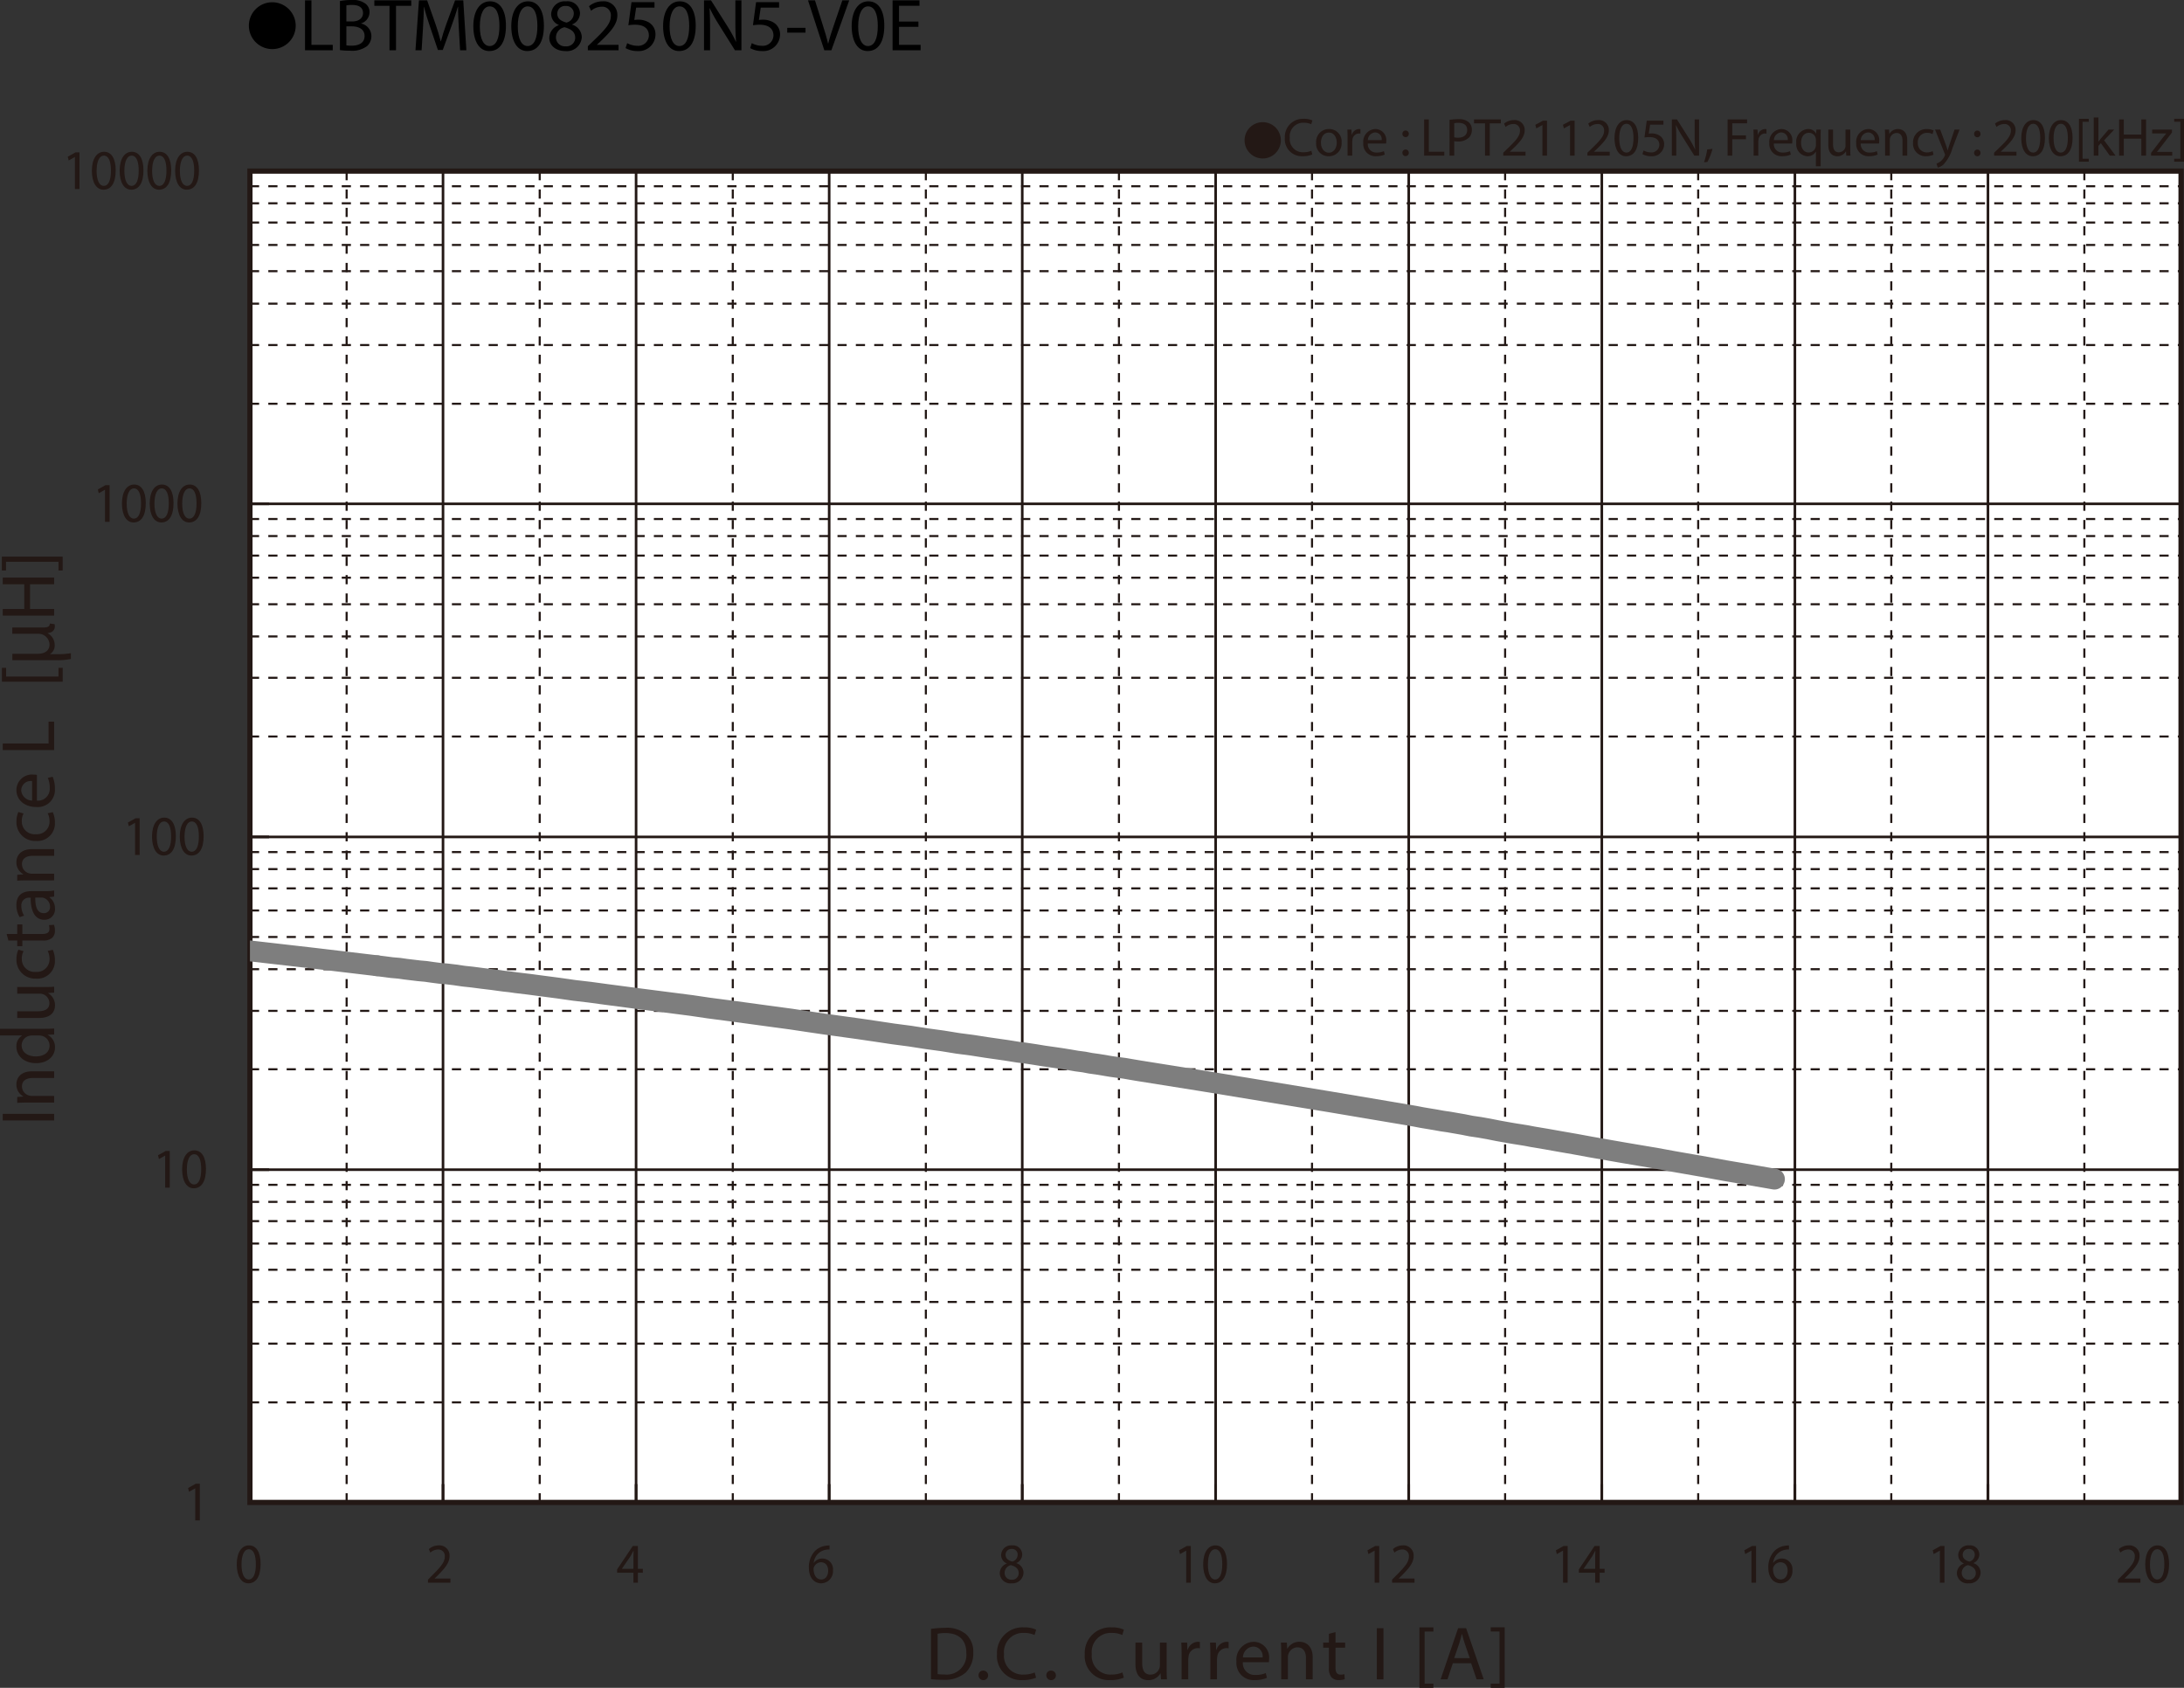 <svg id="レイヤー_1" data-name="レイヤー 1" xmlns="http://www.w3.org/2000/svg" xmlns:xlink="http://www.w3.org/1999/xlink" viewBox="0 0 324.729 250.925">
  <rect x="0" y="0" width="324.729" height="250.925" fill="#333333" stroke="none"/>
  <defs>
    <style>
      .cls-1, .cls-4, .cls-5, .cls-6, .cls-8 {
        fill: none;
      }

      .cls-2 {
        fill: #231815;
      }

      .cls-3 {
        fill: #fff;
      }

      .cls-4, .cls-5, .cls-6 {
        stroke: #231815;
      }

      .cls-4, .cls-5 {
        stroke-miterlimit: 3.864;
      }

      .cls-4 {
        stroke-width: 0.309px;
        stroke-dasharray: 1.365 1.365;
      }

      .cls-5 {
        stroke-width: 0.386px;
      }

      .cls-6 {
        stroke-miterlimit: 10;
        stroke-width: 0.774px;
      }

      .cls-7 {
        clip-path: url(#clip-path);
      }

      .cls-8 {
        stroke: #7e7e7e;
        stroke-linecap: round;
        stroke-linejoin: round;
        stroke-width: 3.095px;
      }
    </style>
    <clipPath id="clip-path" transform="translate(-2.148 -1.737)">
      <rect class="cls-1" x="39.311" y="141.504" width="20.612" height="5.443"/>
    </clipPath>
  </defs>
  <title>TM_DC-Bias3-LBTM008250N5-V0E</title>
  <g>
    <path class="cls-2" d="M189.896,19.901a2.698,2.698,0,1,1-2.699,2.698A2.694,2.694,0,0,1,189.896,19.901Z" transform="translate(-2.148 -1.737)"/>
    <path class="cls-2" d="M197.271,24.702a3.454,3.454,0,0,1-1.424.256,2.518,2.518,0,0,1-2.662-2.727,2.682,2.682,0,0,1,2.814-2.831,2.891,2.891,0,0,1,1.279.24l-.168.568a2.529,2.529,0,0,0-1.087-.224,2.004,2.004,0,0,0-2.103,2.223,1.959,1.959,0,0,0,2.07,2.167,2.782,2.782,0,0,0,1.135-.224Z" transform="translate(-2.148 -1.737)"/>
    <path class="cls-2" d="M201.623,22.911a1.891,1.891,0,0,1-1.927,2.055,1.84,1.84,0,0,1-1.855-1.991,1.89,1.89,0,0,1,1.919-2.055A1.833,1.833,0,0,1,201.623,22.911Zm-3.07.04c0,.847.487,1.487,1.175,1.487.672,0,1.176-.631,1.176-1.503,0-.656-.328-1.487-1.159-1.487C198.912,21.448,198.553,22.215,198.553,22.951Z" transform="translate(-2.148 -1.737)"/>
    <path class="cls-2" d="M202.513,22.215c0-.456-.008-.848-.032-1.208h.616l.023.76h.031a1.163,1.163,0,0,1,1.072-.848.746.746,0,0,1,.199.024v.664a1.042,1.042,0,0,0-.239-.024.986.986,0,0,0-.943.903,1.914,1.914,0,0,0-.032.328v2.063h-.695Z" transform="translate(-2.148 -1.737)"/>
    <path class="cls-2" d="M205.521,23.071a1.239,1.239,0,0,0,1.327,1.343,2.545,2.545,0,0,0,1.071-.2l.12.503a3.128,3.128,0,0,1-1.287.24,1.797,1.797,0,0,1-1.903-1.951,1.879,1.879,0,0,1,1.814-2.087,1.64,1.64,0,0,1,1.6,1.823,2.706,2.706,0,0,1-.023.328Zm2.062-.503a1.002,1.002,0,0,0-.975-1.144,1.166,1.166,0,0,0-1.08,1.144Z" transform="translate(-2.148 -1.737)"/>
    <path class="cls-2" d="M210.664,21.647a.477.477,0,1,1,.952,0,.476.476,0,1,1-.952,0Zm0,2.823a.477.477,0,1,1,.952,0,.476.476,0,1,1-.952,0Z" transform="translate(-2.148 -1.737)"/>
    <path class="cls-2" d="M213.896,19.489h.695v4.806h2.303v.584h-2.998Z" transform="translate(-2.148 -1.737)"/>
    <path class="cls-2" d="M217.672,19.553a8.103,8.103,0,0,1,1.335-.104,2.218,2.218,0,0,1,1.512.448,1.449,1.449,0,0,1,.472,1.127,1.587,1.587,0,0,1-.415,1.151,2.237,2.237,0,0,1-1.648.592,2.387,2.387,0,0,1-.559-.048v2.159h-.696Zm.696,2.599a2.324,2.324,0,0,0,.575.056c.84,0,1.352-.408,1.352-1.151,0-.712-.504-1.056-1.271-1.056a2.893,2.893,0,0,0-.655.056Z" transform="translate(-2.148 -1.737)"/>
    <path class="cls-2" d="M222.951,20.081H221.312v-.592h3.989v.592h-1.646v4.797h-.704Z" transform="translate(-2.148 -1.737)"/>
    <path class="cls-2" d="M225.656,24.878v-.432l.552-.536c1.327-1.264,1.927-1.935,1.935-2.719a.927.927,0,0,0-1.031-1.015,1.772,1.772,0,0,0-1.104.439l-.224-.496a2.279,2.279,0,0,1,1.471-.528,1.463,1.463,0,0,1,1.592,1.511c0,.959-.695,1.735-1.791,2.791l-.416.384v.016h2.335v.584Z" transform="translate(-2.148 -1.737)"/>
    <path class="cls-2" d="M231.487,20.336h-.016l-.904.488-.136-.536,1.136-.608h.6v5.197h-.68Z" transform="translate(-2.148 -1.737)"/>
    <path class="cls-2" d="M235.591,20.336h-.016l-.904.488-.135-.536,1.135-.608h.6v5.197h-.68Z" transform="translate(-2.148 -1.737)"/>
    <path class="cls-2" d="M238.168,24.878v-.432l.552-.536c1.327-1.264,1.927-1.935,1.935-2.719a.927.927,0,0,0-1.031-1.015,1.772,1.772,0,0,0-1.104.439l-.224-.496a2.279,2.279,0,0,1,1.471-.528,1.463,1.463,0,0,1,1.592,1.511c0,.959-.695,1.735-1.791,2.791l-.416.384v.016h2.335v.584Z" transform="translate(-2.148 -1.737)"/>
    <path class="cls-2" d="M245.726,22.224c0,1.767-.656,2.742-1.807,2.742-1.016,0-1.703-.951-1.72-2.67,0-1.743.752-2.703,1.808-2.703C245.103,19.593,245.726,20.568,245.726,22.224Zm-2.822.08c0,1.352.416,2.119,1.055,2.119.721,0,1.064-.84,1.064-2.167,0-1.279-.328-2.119-1.057-2.119C243.351,20.137,242.903,20.888,242.903,22.303Z" transform="translate(-2.148 -1.737)"/>
    <path class="cls-2" d="M249.478,20.272h-1.982l-.2,1.335a2.756,2.756,0,0,1,.424-.032,2.195,2.195,0,0,1,1.119.28,1.481,1.481,0,0,1,.743,1.335,1.802,1.802,0,0,1-1.935,1.775,2.539,2.539,0,0,1-1.295-.32l.176-.536a2.327,2.327,0,0,0,1.111.288,1.147,1.147,0,0,0,1.231-1.127c-.008-.672-.456-1.151-1.495-1.151a5.389,5.389,0,0,0-.72.056l.336-2.495h2.486Z" transform="translate(-2.148 -1.737)"/>
    <path class="cls-2" d="M250.728,24.878V19.489h.76l1.727,2.727a15.178,15.178,0,0,1,.968,1.751l.016-.008c-.063-.72-.08-1.375-.08-2.215V19.489h.655v5.389h-.703l-1.711-2.734a17.152,17.152,0,0,1-1.008-1.799l-.023.008c.04.68.056,1.327.056,2.223v2.303Z" transform="translate(-2.148 -1.737)"/>
    <path class="cls-2" d="M255.511,25.861a11.502,11.502,0,0,0,.48-1.911l.783-.08a9.686,9.686,0,0,1-.76,1.943Z" transform="translate(-2.148 -1.737)"/>
    <path class="cls-2" d="M259.015,19.489H261.917v.584H259.71v1.791H261.749v.576H259.71v2.438h-.695Z" transform="translate(-2.148 -1.737)"/>
    <path class="cls-2" d="M262.887,22.215c0-.456-.008-.848-.032-1.208h.616l.024.76h.031a1.161,1.161,0,0,1,1.072-.848.757.757,0,0,1,.199.024v.664a1.057,1.057,0,0,0-.24-.024.987.987,0,0,0-.943.903,2.023,2.023,0,0,0-.031.328v2.063h-.696Z" transform="translate(-2.148 -1.737)"/>
    <path class="cls-2" d="M265.896,23.071a1.239,1.239,0,0,0,1.326,1.343,2.55,2.55,0,0,0,1.072-.2l.119.503a3.128,3.128,0,0,1-1.287.24,1.797,1.797,0,0,1-1.902-1.951,1.879,1.879,0,0,1,1.814-2.087,1.64,1.64,0,0,1,1.6,1.823,2.48,2.48,0,0,1-.024.328Zm2.062-.503a1.002,1.002,0,0,0-.976-1.144,1.165,1.165,0,0,0-1.079,1.144Z" transform="translate(-2.148 -1.737)"/>
    <path class="cls-2" d="M272.149,24.278h-.016a1.379,1.379,0,0,1-1.264.688,1.765,1.765,0,0,1-1.639-1.959,1.854,1.854,0,0,1,1.75-2.087,1.27,1.27,0,0,1,1.191.672h.017l.024-.584h.663c-.016.328-.024.664-.024,1.063v4.39h-.703Zm0-1.703a1.227,1.227,0,0,0-.031-.296,1.029,1.029,0,0,0-1.008-.799c-.729,0-1.168.616-1.168,1.487,0,.768.368,1.439,1.144,1.439a1.048,1.048,0,0,0,1.008-.768,1.175,1.175,0,0,0,.056-.336Z" transform="translate(-2.148 -1.737)"/>
    <path class="cls-2" d="M277.253,23.822c0,.4.008.752.032,1.056h-.624l-.039-.632h-.017a1.457,1.457,0,0,1-1.279.72c-.608,0-1.335-.336-1.335-1.695V21.008h.703v2.143c0,.736.225,1.231.863,1.231a1.017,1.017,0,0,0,.928-.64,1.028,1.028,0,0,0,.064-.36v-2.375h.703Z" transform="translate(-2.148 -1.737)"/>
    <path class="cls-2" d="M278.814,23.071a1.24,1.24,0,0,0,1.327,1.343,2.545,2.545,0,0,0,1.071-.2l.12.503a3.128,3.128,0,0,1-1.287.24,1.797,1.797,0,0,1-1.903-1.951,1.879,1.879,0,0,1,1.815-2.087,1.639,1.639,0,0,1,1.599,1.823,2.481,2.481,0,0,1-.024.328Zm2.062-.503a1.001,1.001,0,0,0-.976-1.144,1.166,1.166,0,0,0-1.079,1.144Z" transform="translate(-2.148 -1.737)"/>
    <path class="cls-2" d="M282.431,22.056c0-.4-.008-.728-.031-1.048h.623l.04.64h.017a1.421,1.421,0,0,1,1.279-.728c.535,0,1.367.32,1.367,1.647v2.311h-.704V22.647c0-.624-.231-1.143-.895-1.143a1.035,1.035,0,0,0-.992,1.047v2.327h-.703Z" transform="translate(-2.148 -1.737)"/>
    <path class="cls-2" d="M289.63,24.734a2.59,2.59,0,0,1-1.111.224,1.839,1.839,0,0,1-1.928-1.975,1.966,1.966,0,0,1,2.079-2.055,2.362,2.362,0,0,1,.976.2l-.16.544a1.628,1.628,0,0,0-.815-.184,1.339,1.339,0,0,0-1.367,1.463,1.327,1.327,0,0,0,1.343,1.447,1.986,1.986,0,0,0,.863-.192Z" transform="translate(-2.148 -1.737)"/>
    <path class="cls-2" d="M290.63,21.008l.848,2.287c.088.256.185.56.248.792h.017c.071-.232.151-.528.247-.808l.768-2.271h.744l-1.056,2.759a5.877,5.877,0,0,1-1.327,2.423,1.909,1.909,0,0,1-.863.456l-.176-.592a1.858,1.858,0,0,0,.615-.344,2.141,2.141,0,0,0,.592-.784.503.503,0,0,0,.057-.168.613.613,0,0,0-.049-.184l-1.432-3.566Z" transform="translate(-2.148 -1.737)"/>
    <path class="cls-2" d="M295.671,21.647a.476.476,0,1,1,.951,0,.476.476,0,1,1-.951,0Zm0,2.823a.476.476,0,1,1,.951,0,.476.476,0,1,1-.951,0Z" transform="translate(-2.148 -1.737)"/>
    <path class="cls-2" d="M298.646,24.878v-.432l.552-.536c1.327-1.264,1.927-1.935,1.935-2.719a.927.927,0,0,0-1.031-1.015,1.772,1.772,0,0,0-1.104.439l-.224-.496a2.279,2.279,0,0,1,1.471-.528,1.463,1.463,0,0,1,1.592,1.511c0,.959-.695,1.735-1.791,2.791l-.416.384v.016h2.335v.584Z" transform="translate(-2.148 -1.737)"/>
    <path class="cls-2" d="M306.204,22.224c0,1.767-.655,2.742-1.807,2.742-1.016,0-1.703-.951-1.719-2.67,0-1.743.752-2.703,1.807-2.703C305.581,19.593,306.204,20.568,306.204,22.224Zm-2.822.08c0,1.352.416,2.119,1.056,2.119.72,0,1.063-.84,1.063-2.167,0-1.279-.328-2.119-1.056-2.119C303.83,20.137,303.382,20.888,303.382,22.303Z" transform="translate(-2.148 -1.737)"/>
    <path class="cls-2" d="M310.308,22.224c0,1.767-.655,2.742-1.807,2.742-1.016,0-1.703-.951-1.719-2.67,0-1.743.752-2.703,1.807-2.703C309.685,19.593,310.308,20.568,310.308,22.224Zm-2.822.08c0,1.352.416,2.119,1.056,2.119.72,0,1.063-.84,1.063-2.167,0-1.279-.328-2.119-1.056-2.119C307.934,20.137,307.485,20.888,307.485,22.303Z" transform="translate(-2.148 -1.737)"/>
    <path class="cls-2" d="M311.254,25.773V19.401h1.463v.44h-.919V25.334h.919v.44Z" transform="translate(-2.148 -1.737)"/>
    <path class="cls-2" d="M314.149,22.783h.016c.096-.136.232-.304.344-.44l1.136-1.335h.848l-1.495,1.591,1.703,2.279h-.855l-1.336-1.855-.359.4v1.455h-.695V19.201h.695Z" transform="translate(-2.148 -1.737)"/>
    <path class="cls-2" d="M317.925,19.489v2.255h2.607V19.489h.703v5.389h-.703V22.352H317.925v2.526h-.695V19.489Z" transform="translate(-2.148 -1.737)"/>
    <path class="cls-2" d="M321.981,24.47l1.752-2.279c.168-.208.327-.392.503-.6v-.016H322.142v-.568h2.951l-.009.44-1.728,2.247c-.159.216-.319.408-.495.608v.016H325.124v.56h-3.143Z" transform="translate(-2.148 -1.737)"/>
    <path class="cls-2" d="M326.878,19.393v6.38h-1.464V25.334h.919v-5.501h-.919v-.439Z" transform="translate(-2.148 -1.737)"/>
  </g>
  <g>
    <path d="M46.115,5.59a3.482,3.482,0,1,1-3.478-3.518A3.496,3.496,0,0,1,46.115,5.59Z" transform="translate(-2.148 -1.737)"/>
    <path d="M47.5,1.792H48.457V8.404h3.168V9.207h-4.126Z" transform="translate(-2.148 -1.737)"/>
    <path d="M52.691,1.891a9.245,9.245,0,0,1,1.75-.154,3.064,3.064,0,0,1,2.035.539,1.555,1.555,0,0,1,.616,1.31,1.761,1.761,0,0,1-1.254,1.628v.022a1.912,1.912,0,0,1,1.529,1.859,1.999,1.999,0,0,1-.627,1.485,3.724,3.724,0,0,1-2.563.693,11.211,11.211,0,0,1-1.485-.088Zm.958,3.036h.869c1.012,0,1.606-.528,1.606-1.243,0-.869-.66-1.21-1.628-1.21a4.089,4.089,0,0,0-.847.066Zm0,3.554a5.088,5.088,0,0,0,.803.044c.99,0,1.903-.363,1.903-1.441,0-1.012-.869-1.43-1.914-1.43h-.792Z" transform="translate(-2.148 -1.737)"/>
    <path d="M60.062,2.606H57.806V1.792h5.49v.814h-2.267V9.207h-.968Z" transform="translate(-2.148 -1.737)"/>
    <path d="M70.369,5.951C70.314,4.917,70.248,3.673,70.259,2.749h-.033c-.253.869-.561,1.793-.935,2.816L67.982,9.163h-.726L66.057,5.631c-.352-1.045-.649-2.002-.858-2.882h-.022c-.022.924-.077,2.167-.143,3.278L64.835,9.207h-.913l.517-7.415h1.221l1.265,3.586c.308.913.561,1.728.748,2.498h.033c.187-.748.451-1.562.781-2.498L69.808,1.792H71.029l.462,7.415h-.935Z" transform="translate(-2.148 -1.737)"/>
    <path d="M77.375,5.555c0,2.431-.902,3.773-2.486,3.773-1.397,0-2.343-1.309-2.365-3.675,0-2.398,1.034-3.718,2.486-3.718C76.518,1.935,77.375,3.277,77.375,5.555Zm-3.883.11c0,1.859.572,2.916,1.452,2.916.99,0,1.463-1.155,1.463-2.981,0-1.76-.451-2.916-1.452-2.916C74.108,2.683,73.492,3.717,73.492,5.665Z" transform="translate(-2.148 -1.737)"/>
    <path d="M83.019,5.555c0,2.431-.902,3.773-2.486,3.773-1.397,0-2.343-1.309-2.365-3.675,0-2.398,1.034-3.718,2.486-3.718C82.161,1.935,83.019,3.277,83.019,5.555Zm-3.883.11c0,1.859.572,2.916,1.452,2.916.99,0,1.463-1.155,1.463-2.981,0-1.76-.451-2.916-1.452-2.916C79.751,2.683,79.135,3.717,79.135,5.665Z" transform="translate(-2.148 -1.737)"/>
    <path d="M83.821,7.392a2.043,2.043,0,0,1,1.419-1.914l-.011-.033a1.771,1.771,0,0,1-1.133-1.606,2.003,2.003,0,0,1,2.211-1.903,1.846,1.846,0,0,1,2.079,1.76,1.817,1.817,0,0,1-1.177,1.672v.033a1.982,1.982,0,0,1,1.441,1.848,2.203,2.203,0,0,1-2.432,2.08C84.723,9.328,83.821,8.437,83.821,7.392Zm3.851-.044c0-.869-.605-1.287-1.573-1.562A1.553,1.553,0,0,0,84.811,7.26,1.323,1.323,0,0,0,86.242,8.624,1.294,1.294,0,0,0,87.672,7.348Zm-2.663-3.575c0,.715.539,1.1,1.364,1.32a1.409,1.409,0,0,0,1.089-1.298,1.112,1.112,0,0,0-1.21-1.167A1.138,1.138,0,0,0,85.009,3.772Z" transform="translate(-2.148 -1.737)"/>
    <path d="M89.552,9.207V8.613l.759-.737c1.826-1.738,2.651-2.663,2.662-3.741a1.276,1.276,0,0,0-1.419-1.397,2.436,2.436,0,0,0-1.519.605l-.308-.682a3.139,3.139,0,0,1,2.024-.726,2.012,2.012,0,0,1,2.189,2.079c0,1.32-.957,2.388-2.464,3.84l-.572.528v.022h3.212V9.207Z" transform="translate(-2.148 -1.737)"/>
    <path d="M99.464,2.87H96.735l-.275,1.837a3.826,3.826,0,0,1,.583-.044,3.023,3.023,0,0,1,1.541.385,2.039,2.039,0,0,1,1.023,1.837,2.481,2.481,0,0,1-2.663,2.442,3.505,3.505,0,0,1-1.782-.44l.242-.737a3.198,3.198,0,0,0,1.529.396,1.578,1.578,0,0,0,1.694-1.551c-.011-.924-.627-1.584-2.058-1.584a7.463,7.463,0,0,0-.99.077l.462-3.432h3.421Z" transform="translate(-2.148 -1.737)"/>
    <path d="M105.591,5.555c0,2.431-.902,3.773-2.486,3.773-1.397,0-2.343-1.309-2.365-3.675,0-2.398,1.034-3.718,2.486-3.718C104.733,1.935,105.591,3.277,105.591,5.555Zm-3.883.11c0,1.859.572,2.916,1.452,2.916.99,0,1.463-1.155,1.463-2.981,0-1.76-.451-2.916-1.452-2.916C102.324,2.683,101.708,3.717,101.708,5.665Z" transform="translate(-2.148 -1.737)"/>
    <path d="M106.822,9.207V1.792h1.045l2.376,3.751a21.057,21.057,0,0,1,1.331,2.409l.022-.011c-.088-.99-.11-1.892-.11-3.047V1.792h.902V9.207h-.968l-2.354-3.763a23.524,23.524,0,0,1-1.386-2.475l-.033.011c.055.935.077,1.827.077,3.059V9.207Z" transform="translate(-2.148 -1.737)"/>
    <path d="M117.988,2.87h-2.729l-.275,1.837a3.826,3.826,0,0,1,.583-.044,3.023,3.023,0,0,1,1.541.385,2.039,2.039,0,0,1,1.023,1.837,2.481,2.481,0,0,1-2.663,2.442,3.505,3.505,0,0,1-1.782-.44l.242-.737a3.2,3.2,0,0,0,1.529.396,1.578,1.578,0,0,0,1.694-1.551c-.011-.924-.627-1.584-2.058-1.584a7.448,7.448,0,0,0-.99.077l.462-3.432h3.421Z" transform="translate(-2.148 -1.737)"/>
    <path d="M121.915,5.874v.715h-2.717V5.874Z" transform="translate(-2.148 -1.737)"/>
    <path d="M124.709,9.207l-2.42-7.415h1.034l1.155,3.652c.319,1.001.594,1.903.792,2.772h.022c.209-.858.517-1.793.847-2.761l1.254-3.664h1.023l-2.651,7.415Z" transform="translate(-2.148 -1.737)"/>
    <path d="M133.63,5.555c0,2.431-.902,3.773-2.486,3.773-1.397,0-2.343-1.309-2.365-3.675,0-2.398,1.034-3.718,2.486-3.718C132.772,1.935,133.63,3.277,133.63,5.555Zm-3.883.11c0,1.859.572,2.916,1.452,2.916.99,0,1.463-1.155,1.463-2.981,0-1.76-.451-2.916-1.452-2.916C130.363,2.683,129.747,3.717,129.747,5.665Z" transform="translate(-2.148 -1.737)"/>
    <path d="M138.701,5.73h-2.882V8.404h3.212V9.207h-4.17V1.792h4.005v.803h-3.047V4.938h2.882Z" transform="translate(-2.148 -1.737)"/>
  </g>
  <rect class="cls-3" x="37.163" y="25.429" width="287.132" height="197.93"/>
  <path class="cls-4" d="M39.31,29.425H326.439M39.31,31.96H326.439M39.31,34.822H326.439M39.31,38.155H326.439M39.31,42.051H326.439M39.31,46.883H326.439M39.31,53.034H326.439M39.31,61.763H326.439M39.31,78.898H326.439m-287.129,2.532H326.439M39.31,84.339H326.439M39.31,87.624H326.439M39.31,91.569H326.439M39.31,96.355H326.439M39.31,102.502H326.439M39.31,111.233H326.439M39.31,128.413H326.439M39.31,130.945H326.439M39.31,133.809H326.439M39.31,137.095H326.439M39.31,141.036H326.439M39.31,145.825H326.439M39.31,152.02H326.439M39.31,160.703H326.439M39.31,177.882H326.439m-287.129,2.535H326.439M39.31,183.28H326.439M39.31,186.613H326.439M39.31,190.508H326.439M39.31,195.296H326.439M39.31,201.492H326.439M39.31,210.223H326.439" transform="translate(-2.148 -1.737)"/>
  <path class="cls-5" d="M39.31,27.172H326.439M39.31,76.642H326.439M39.31,126.16H326.439M39.31,175.63H326.439" transform="translate(-2.148 -1.737)"/>
  <path class="cls-4" d="M312.06,27.172V225.1M283.353,27.172V225.1M254.643,27.172V225.1M225.936,27.172V225.1M197.227,27.172V225.1M168.52,27.172V225.1M139.812,27.172V225.1M111.102,27.172V225.1M82.395,27.172V225.1M53.687,27.172V225.1" transform="translate(-2.148 -1.737)"/>
  <path class="cls-5" d="M326.439,27.172V225.1M297.73,27.172V225.1M269.023,27.172V225.1M240.314,27.172V225.1M211.607,27.172V225.1M182.897,27.172V225.1M154.142,27.172V225.1M125.434,27.172V225.1M96.725,27.172V225.1M68.017,27.172V225.1" transform="translate(-2.148 -1.737)"/>
  <rect class="cls-6" x="37.161" y="25.437" width="287.128" height="197.927"/>
  <path class="cls-5" d="M39.31,27.172V225.1m0,0h2.846m-2.846-49.47h2.846m-2.846-49.47h2.846M39.31,76.642h2.846M39.31,27.172h2.846M39.31,225.1H326.439m-287.129,0v-2.722m28.708,2.722v-2.722m28.708,2.722v-2.722m28.708,2.722v-2.722m28.708,2.722v-2.722m28.755,2.722v-2.722m28.71,2.722v-2.722m28.707,2.722v-2.722m28.71,2.722v-2.722m28.707,2.722v-2.722m28.709,2.722v-2.722" transform="translate(-2.148 -1.737)"/>
  <g class="cls-7">
    <polyline class="cls-8" points="37.161 141.368 46.583 142.447 56.054 143.573"/>
  </g>
  <path class="cls-8" d="M58.202,145.31l1.129.141,1.08.141,1.079.093.982.141,1.962.235,1.031.093.983.141,1.08.141,1.077.093,1.179.142,1.277.187L72.385,147l1.423.186,1.57.189,1.718.235m0,0,.885.094.98.139,1.962.235,2.111.28,2.159.282,2.307.33,2.404.282,2.405.328,5.005.658,7.657.984,2.552.377,2.502.328,2.453.328,2.405.329,2.405.327,2.455.33,2.502.375,2.551.376,5.102.705,2.554.375,2.503.376,2.503.328,2.404.376,2.405.329,2.307.373,2.159.282,2.11.33,2.946.421.883.141.883.142.835.096,1.57.234,1.423.234,1.323.187,1.276.186,1.179.191,1.08.186,1.079.141.982.187,1.032.142,1.963.328.983.139,1.077.141,1.08.189,1.129.189m0,0,9.421,1.501,9.423,1.549,9.421,1.548,9.471,1.597m0,0,1.129.187,2.159.373.982.191,1.962.327,1.032.187.983.142,2.159.375,1.179.235,1.276.187,1.324.235,1.423.283,1.57.28.835.142.883.139m0,0,.883.141.982.189,1.964.328,2.11.375,2.159.375,2.305.424,4.811.844,5.006.846,2.552.469,5.104.891,2.551.47,2.502.423,2.453.423,2.405.422" transform="translate(-2.148 -1.737)"/>
  <path class="cls-2" d="M31.178,223.007h-.016l-.909.512-.137-.562,1.143-.638h.603v5.455h-.684Z" transform="translate(-2.148 -1.737)"/>
  <g>
    <path class="cls-2" d="M26.705,173.538h-.016l-.909.512-.137-.562,1.143-.638h.603v5.455h-.684Z" transform="translate(-2.148 -1.737)"/>
    <path class="cls-2" d="M32.771,175.519c0,1.855-.659,2.879-1.817,2.879-1.021,0-1.713-.999-1.73-2.804,0-1.829.756-2.836,1.817-2.836C32.144,172.758,32.771,173.781,32.771,175.519Zm-2.839.084c0,1.418.418,2.224,1.062,2.224.724,0,1.069-.881,1.069-2.274,0-1.343-.329-2.224-1.062-2.224C30.382,173.328,29.932,174.117,29.932,175.603Z" transform="translate(-2.148 -1.737)"/>
  </g>
  <g>
    <path class="cls-2" d="M22.23,124.069h-.016l-.909.512-.137-.562,1.143-.638h.603v5.455h-.684Z" transform="translate(-2.148 -1.737)"/>
    <path class="cls-2" d="M28.296,126.05c0,1.855-.659,2.878-1.817,2.878-1.021,0-1.713-.998-1.73-2.803,0-1.829.756-2.836,1.817-2.836C27.669,123.289,28.296,124.312,28.296,126.05Zm-2.839.084c0,1.418.418,2.224,1.062,2.224.724,0,1.069-.881,1.069-2.274,0-1.343-.329-2.224-1.062-2.224C25.907,123.859,25.457,124.648,25.457,126.134Z" transform="translate(-2.148 -1.737)"/>
    <path class="cls-2" d="M32.424,126.05c0,1.855-.659,2.878-1.817,2.878-1.021,0-1.713-.998-1.73-2.803,0-1.829.756-2.836,1.817-2.836C31.797,123.289,32.424,124.312,32.424,126.05Zm-2.839.084c0,1.418.418,2.224,1.062,2.224.724,0,1.069-.881,1.069-2.274,0-1.343-.329-2.224-1.062-2.224C30.035,123.859,29.585,124.648,29.585,126.134Z" transform="translate(-2.148 -1.737)"/>
  </g>
  <g>
    <path class="cls-2" d="M17.758,74.551h-.016l-.909.512L16.696,74.5l1.143-.638h.603v5.455h-.684Z" transform="translate(-2.148 -1.737)"/>
    <path class="cls-2" d="M23.823,76.531c0,1.854-.659,2.878-1.817,2.878-1.021,0-1.713-.999-1.729-2.803,0-1.829.756-2.836,1.817-2.836C23.196,73.77,23.823,74.794,23.823,76.531Zm-2.839.084c0,1.418.418,2.224,1.062,2.224.724,0,1.069-.881,1.069-2.274,0-1.343-.329-2.224-1.062-2.224C21.435,74.341,20.984,75.129,20.984,76.615Z" transform="translate(-2.148 -1.737)"/>
    <path class="cls-2" d="M27.951,76.531c0,1.854-.659,2.878-1.817,2.878-1.021,0-1.713-.999-1.729-2.803,0-1.829.756-2.836,1.817-2.836C27.324,73.77,27.951,74.794,27.951,76.531Zm-2.839.084c0,1.418.418,2.224,1.062,2.224.724,0,1.069-.881,1.069-2.274,0-1.343-.329-2.224-1.062-2.224C25.562,74.341,25.112,75.129,25.112,76.615Z" transform="translate(-2.148 -1.737)"/>
    <path class="cls-2" d="M32.078,76.531c0,1.854-.659,2.878-1.817,2.878-1.021,0-1.713-.999-1.729-2.803,0-1.829.756-2.836,1.817-2.836C31.451,73.77,32.078,74.794,32.078,76.531Zm-2.839.084c0,1.418.418,2.224,1.062,2.224.724,0,1.069-.881,1.069-2.274,0-1.343-.329-2.224-1.062-2.224C29.689,74.341,29.239,75.129,29.239,76.615Z" transform="translate(-2.148 -1.737)"/>
  </g>
  <g>
    <path class="cls-2" d="M13.285,25.082h-.016l-.909.512-.137-.562,1.143-.638h.603v5.455h-.684Z" transform="translate(-2.148 -1.737)"/>
    <path class="cls-2" d="M19.351,27.062c0,1.854-.659,2.878-1.817,2.878-1.021,0-1.713-.999-1.729-2.803,0-1.829.756-2.836,1.817-2.836C18.724,24.301,19.351,25.325,19.351,27.062Zm-2.839.084c0,1.418.418,2.224,1.062,2.224.724,0,1.069-.881,1.069-2.274,0-1.343-.329-2.224-1.062-2.224C16.962,24.872,16.512,25.661,16.512,27.146Z" transform="translate(-2.148 -1.737)"/>
    <path class="cls-2" d="M23.479,27.062c0,1.854-.659,2.878-1.817,2.878-1.021,0-1.713-.999-1.729-2.803,0-1.829.756-2.836,1.817-2.836C22.852,24.301,23.479,25.325,23.479,27.062Zm-2.839.084c0,1.418.418,2.224,1.062,2.224.724,0,1.069-.881,1.069-2.274,0-1.343-.329-2.224-1.062-2.224C21.09,24.872,20.64,25.661,20.64,27.146Z" transform="translate(-2.148 -1.737)"/>
    <path class="cls-2" d="M27.605,27.062c0,1.854-.659,2.878-1.817,2.878-1.021,0-1.713-.999-1.73-2.803,0-1.829.756-2.836,1.817-2.836C26.979,24.301,27.605,25.325,27.605,27.062Zm-2.839.084c0,1.418.418,2.224,1.062,2.224.724,0,1.069-.881,1.069-2.274,0-1.343-.329-2.224-1.062-2.224C25.217,24.872,24.767,25.661,24.767,27.146Z" transform="translate(-2.148 -1.737)"/>
    <path class="cls-2" d="M31.732,27.062c0,1.854-.659,2.878-1.817,2.878-1.021,0-1.713-.999-1.729-2.803,0-1.829.756-2.836,1.817-2.836C31.105,24.301,31.732,25.325,31.732,27.062Zm-2.839.084c0,1.418.418,2.224,1.062,2.224.724,0,1.069-.881,1.069-2.274,0-1.343-.329-2.224-1.062-2.224C29.344,24.872,28.894,25.661,28.894,27.146Z" transform="translate(-2.148 -1.737)"/>
  </g>
  <g>
    <path class="cls-2" d="M140.572,243.9a14.332,14.332,0,0,1,2.103-.157,4.412,4.412,0,0,1,3.104.947,3.483,3.483,0,0,1,1.08,2.729,4.002,4.002,0,0,1-1.103,2.954,4.743,4.743,0,0,1-3.388,1.094,16.028,16.028,0,0,1-1.796-.09Zm.988,6.721a6.325,6.325,0,0,0,1.001.057,2.934,2.934,0,0,0,3.263-3.225c.011-1.793-1.012-2.933-3.104-2.933a5.723,5.723,0,0,0-1.16.102Z" transform="translate(-2.148 -1.737)"/>
    <path class="cls-2" d="M147.646,250.813a.669.669,0,0,1,.683-.711.711.711,0,1,1-.683.711Z" transform="translate(-2.148 -1.737)"/>
    <path class="cls-2" d="M156.196,251.151a4.938,4.938,0,0,1-2.023.36,3.566,3.566,0,0,1-3.785-3.845,3.798,3.798,0,0,1,4.002-3.992,4.128,4.128,0,0,1,1.818.339l-.238.801a3.629,3.629,0,0,0-1.547-.316,2.837,2.837,0,0,0-2.989,3.135,2.773,2.773,0,0,0,2.944,3.057,3.977,3.977,0,0,0,1.614-.316Z" transform="translate(-2.148 -1.737)"/>
    <path class="cls-2" d="M157.724,250.813a.669.669,0,0,1,.683-.711.711.711,0,1,1-.683.711Z" transform="translate(-2.148 -1.737)"/>
    <path class="cls-2" d="M169.242,251.151a4.938,4.938,0,0,1-2.023.36,3.566,3.566,0,0,1-3.785-3.845,3.798,3.798,0,0,1,4.002-3.992,4.128,4.128,0,0,1,1.818.339l-.238.801a3.629,3.629,0,0,0-1.547-.316,2.837,2.837,0,0,0-2.989,3.135,2.773,2.773,0,0,0,2.944,3.057,3.977,3.977,0,0,0,1.614-.316Z" transform="translate(-2.148 -1.737)"/>
    <path class="cls-2" d="M175.611,249.911c0,.563.012,1.06.046,1.488h-.887l-.057-.891h-.023a2.072,2.072,0,0,1-1.818,1.015c-.864,0-1.898-.474-1.898-2.391v-3.191h1v3.022c0,1.037.318,1.736,1.228,1.736a1.398,1.398,0,0,0,1.41-1.409v-3.35h1Z" transform="translate(-2.148 -1.737)"/>
    <path class="cls-2" d="M177.833,247.645c0-.643-.012-1.195-.046-1.703h.876l.033,1.071h.046a1.649,1.649,0,0,1,1.523-1.195,1.095,1.095,0,0,1,.284.034v.936a1.526,1.526,0,0,0-.341-.033,1.398,1.398,0,0,0-1.342,1.273,2.812,2.812,0,0,0-.046.463v2.909H177.833Z" transform="translate(-2.148 -1.737)"/>
    <path class="cls-2" d="M182.109,247.645c0-.643-.012-1.195-.046-1.703h.876l.033,1.071h.046a1.649,1.649,0,0,1,1.523-1.195,1.095,1.095,0,0,1,.284.034v.936a1.526,1.526,0,0,0-.341-.033,1.398,1.398,0,0,0-1.342,1.273,2.818,2.818,0,0,0-.045.463v2.909h-.989Z" transform="translate(-2.148 -1.737)"/>
    <path class="cls-2" d="M186.942,248.851a1.756,1.756,0,0,0,1.887,1.895,3.653,3.653,0,0,0,1.523-.281l.171.71a4.484,4.484,0,0,1-1.83.338,2.544,2.544,0,0,1-2.706-2.751,2.657,2.657,0,0,1,2.581-2.943,2.318,2.318,0,0,1,2.273,2.571,3.633,3.633,0,0,1-.034.462Zm2.933-.71a1.415,1.415,0,0,0-1.387-1.612,1.649,1.649,0,0,0-1.534,1.612Z" transform="translate(-2.148 -1.737)"/>
    <path class="cls-2" d="M192.642,247.419c0-.563-.012-1.026-.046-1.478h.887l.057.902h.023a2.025,2.025,0,0,1,1.818-1.026c.762,0,1.944.451,1.944,2.323v3.259h-1.001v-3.146c0-.879-.329-1.612-1.272-1.612a1.457,1.457,0,0,0-1.41,1.478v3.281h-1Z" transform="translate(-2.148 -1.737)"/>
    <path class="cls-2" d="M200.716,244.374v1.567h1.432v.756h-1.432v2.943c0,.676.193,1.06.75,1.06a2.274,2.274,0,0,0,.58-.067l.045.744a2.465,2.465,0,0,1-.887.135,1.394,1.394,0,0,1-1.08-.417,2.011,2.011,0,0,1-.386-1.421v-2.977h-.853v-.756h.853v-1.308Z" transform="translate(-2.148 -1.737)"/>
    <path class="cls-2" d="M207.847,243.799v7.601h-.988v-7.601Z" transform="translate(-2.148 -1.737)"/>
    <path class="cls-2" d="M213.194,252.662V243.675h2.08v.62H213.967V252.042h1.308v.62Z" transform="translate(-2.148 -1.737)"/>
    <path class="cls-2" d="M218.164,249.009l-.796,2.391h-1.023l2.604-7.601h1.193l2.614,7.601h-1.057l-.818-2.391Zm2.512-.767-.75-2.188c-.171-.496-.284-.947-.398-1.387h-.022c-.113.45-.238.913-.387,1.375l-.75,2.199Z" transform="translate(-2.148 -1.737)"/>
    <path class="cls-2" d="M225.874,243.664v8.998H223.794V252.042h1.308v-7.758H223.794v-.62Z" transform="translate(-2.148 -1.737)"/>
  </g>
  <g>
    <path class="cls-2" d="M2.557,167.332h7.642v.98H2.557Z" transform="translate(-2.148 -1.737)"/>
    <path class="cls-2" d="M6.196,165.653c-.567,0-1.032.012-1.485.045v-.879l.907-.057v-.022a2.006,2.006,0,0,1-1.032-1.805c0-.755.454-1.928,2.336-1.928h3.276V162H7.035c-.885,0-1.621.327-1.621,1.263a1.412,1.412,0,0,0,1.021,1.331,1.445,1.445,0,0,0,.465.067h3.299v.992Z" transform="translate(-2.148 -1.737)"/>
    <path class="cls-2" d="M2.148,154.685H8.781c.487,0,1.043-.011,1.417-.045v.892l-.952.045v.022a2.017,2.017,0,0,1,1.077,1.86c0,1.319-1.123,2.334-2.789,2.334-1.825.012-2.948-1.116-2.948-2.446a1.823,1.823,0,0,1,.839-1.646v-.022H2.148Zm4.796.993a1.742,1.742,0,0,0-.419.045,1.461,1.461,0,0,0-1.157,1.432c0,1.026.907,1.636,2.12,1.636,1.111,0,2.029-.542,2.029-1.613a1.493,1.493,0,0,0-1.19-1.454,1.721,1.721,0,0,0-.431-.045Z" transform="translate(-2.148 -1.737)"/>
    <path class="cls-2" d="M8.702,148.476c.566,0,1.065-.012,1.496-.046v.88l-.896.057v.022a2.05,2.05,0,0,1,1.021,1.804c0,.857-.477,1.884-2.403,1.884h-3.209V152.084H7.749c1.043,0,1.746-.316,1.746-1.218a1.435,1.435,0,0,0-.907-1.309,1.453,1.453,0,0,0-.51-.09H4.711v-.992Z" transform="translate(-2.148 -1.737)"/>
    <path class="cls-2" d="M9.994,142.942a3.639,3.639,0,0,1,.317,1.567,2.599,2.599,0,0,1-2.8,2.717,2.78,2.78,0,0,1-2.914-2.932,3.305,3.305,0,0,1,.283-1.375l.771.225a2.287,2.287,0,0,0-.261,1.15,1.895,1.895,0,0,0,2.074,1.929,1.877,1.877,0,0,0,2.052-1.895,2.806,2.806,0,0,0-.271-1.218Z" transform="translate(-2.148 -1.737)"/>
    <path class="cls-2" d="M3.135,140.589H4.711V139.168H5.471v1.421h2.959c.681,0,1.065-.191,1.065-.744a2.236,2.236,0,0,0-.067-.575l.748-.045a2.421,2.421,0,0,1,.136.879,1.372,1.372,0,0,1-.419,1.071,2.039,2.039,0,0,1-1.429.384H5.471v.846H4.711v-.846H3.396Z" transform="translate(-2.148 -1.737)"/>
    <path class="cls-2" d="M10.198,135.031l-.691.079v.034a2.028,2.028,0,0,1,.816,1.669,1.559,1.559,0,0,1-1.576,1.669c-1.326,0-2.052-1.173-2.041-3.282H6.593a1.129,1.129,0,0,0-1.27,1.241,2.706,2.706,0,0,0,.408,1.421l-.657.225a3.368,3.368,0,0,1-.488-1.792c0-1.669,1.146-2.075,2.245-2.075H8.883a7.797,7.797,0,0,0,1.315-.09Zm-2.801.146c-.022,1.083.171,2.312,1.236,2.312a.88.88,0,0,0,.952-.936,1.359,1.359,0,0,0-.918-1.319,1.041,1.041,0,0,0-.317-.057Z" transform="translate(-2.148 -1.737)"/>
    <path class="cls-2" d="M6.196,132.621c-.567,0-1.032.012-1.485.046v-.88l.907-.057V131.708a2.006,2.006,0,0,1-1.032-1.804c0-.756.454-1.929,2.336-1.929h3.276v.992H7.035c-.885,0-1.621.327-1.621,1.263a1.411,1.411,0,0,0,1.021,1.331,1.445,1.445,0,0,0,.465.067h3.299v.992Z" transform="translate(-2.148 -1.737)"/>
    <path class="cls-2" d="M9.994,122.477a3.643,3.643,0,0,1,.317,1.567,2.6,2.6,0,0,1-2.8,2.717,2.78,2.78,0,0,1-2.914-2.932,3.305,3.305,0,0,1,.283-1.375l.771.225a2.286,2.286,0,0,0-.261,1.15,1.894,1.894,0,0,0,2.074,1.928,1.877,1.877,0,0,0,2.052-1.895,2.806,2.806,0,0,0-.271-1.218Z" transform="translate(-2.148 -1.737)"/>
    <path class="cls-2" d="M7.636,120.766A1.754,1.754,0,0,0,9.541,118.894a3.565,3.565,0,0,0-.284-1.511l.715-.169a4.41,4.41,0,0,1,.34,1.815,2.542,2.542,0,0,1-2.767,2.684c-1.655,0-2.959-.97-2.959-2.56a2.321,2.321,0,0,1,2.585-2.255,3.769,3.769,0,0,1,.465.034ZM6.922,117.856a1.419,1.419,0,0,0-1.621,1.376,1.649,1.649,0,0,0,1.621,1.522Z" transform="translate(-2.148 -1.737)"/>
    <path class="cls-2" d="M2.557,113.249v-.981H9.371v-3.248h.827V113.249Z" transform="translate(-2.148 -1.737)"/>
    <path class="cls-2" d="M11.468,103.084H2.433V101.02h.623v1.297h7.789V101.02h.623Z" transform="translate(-2.148 -1.737)"/>
    <path class="cls-2" d="M3.985,99.883v-.947H7.74c.947,0,1.771-.383,1.771-1.398A1.647,1.647,0,0,0,7.819,95.959H3.975v-.936H8.575c.677,0,.958-.135.98-.586l.699.09a.987.987,0,0,1,.046.327c0,.485-.271.913-1.061,1.003v.034A1.944,1.944,0,0,1,10.277,97.605a1.48,1.48,0,0,1-.71,1.387h.834a12.868,12.868,0,0,0,2.289-.146v.857a9.305,9.305,0,0,1-2.21.18Z" transform="translate(-2.148 -1.737)"/>
    <path class="cls-2" d="M2.557,92.275H5.754V88.599H2.557v-.992h7.642v.992h-3.583v3.676h3.583v.981H2.557Z" transform="translate(-2.148 -1.737)"/>
    <path class="cls-2" d="M2.421,84.487h9.047v2.063h-.623V85.254H3.044v1.297H2.421Z" transform="translate(-2.148 -1.737)"/>
  </g>
  <g>
    <path class="cls-2" d="M40.896,234.246c0,1.855-.659,2.879-1.817,2.879-1.021,0-1.713-.999-1.73-2.804,0-1.829.756-2.836,1.817-2.836C40.269,231.485,40.896,232.509,40.896,234.246Zm-2.839.084c0,1.418.418,2.224,1.062,2.224.724,0,1.069-.881,1.069-2.274,0-1.343-.329-2.224-1.062-2.224C38.507,232.056,38.057,232.845,38.057,234.33Z" transform="translate(-2.148 -1.737)"/>
    <path class="cls-2" d="M65.782,237.032v-.453l.555-.562c1.335-1.326,1.938-2.031,1.945-2.854a.954.954,0,0,0-1.037-1.065,1.74,1.74,0,0,0-1.109.462l-.226-.521a2.236,2.236,0,0,1,1.479-.554,1.503,1.503,0,0,1,1.601,1.586c0,1.007-.699,1.821-1.801,2.929l-.419.402v.018h2.349v.612Z" transform="translate(-2.148 -1.737)"/>
    <path class="cls-2" d="M96.329,237.032v-1.485H93.901v-.487l2.331-3.482h.765v3.391h.731v.579h-.731v1.485Zm0-2.064v-1.821c0-.285.009-.57.024-.855H96.329c-.16.318-.289.554-.434.806l-1.279,1.854v.017Z" transform="translate(-2.148 -1.737)"/>
    <path class="cls-2" d="M125.485,232.098a2.443,2.443,0,0,0-.53.033,2.179,2.179,0,0,0-1.817,1.938h.024a1.536,1.536,0,0,1,1.263-.629,1.591,1.591,0,0,1,1.576,1.763,1.793,1.793,0,0,1-1.737,1.922c-1.118,0-1.85-.907-1.85-2.325a3.514,3.514,0,0,1,.885-2.459,2.795,2.795,0,0,1,1.673-.806,3.298,3.298,0,0,1,.514-.042Zm-.2,3.147c0-.781-.427-1.251-1.078-1.251a1.161,1.161,0,0,0-1.013.672.642.642,0,0,0-.081.327c.017.897.41,1.561,1.15,1.561C124.875,236.554,125.285,236.025,125.285,235.245Z" transform="translate(-2.148 -1.737)"/>
    <path class="cls-2" d="M150.799,235.647a1.552,1.552,0,0,1,1.037-1.46l-.008-.025A1.352,1.352,0,0,1,151,232.937a1.487,1.487,0,0,1,1.616-1.451,1.372,1.372,0,0,1,1.52,1.343,1.388,1.388,0,0,1-.86,1.275v.025a1.503,1.503,0,0,1,1.054,1.409,1.636,1.636,0,0,1-1.777,1.587A1.569,1.569,0,0,1,150.799,235.647Zm2.814-.033c0-.663-.442-.982-1.15-1.192a1.171,1.171,0,0,0-.94,1.125.988.988,0,0,0,1.045,1.041A.964.964,0,0,0,153.613,235.614Zm-1.946-2.728c0,.545.394.839.997,1.007a1.064,1.064,0,0,0,.796-.99.831.831,0,0,0-.885-.89A.847.847,0,0,0,151.667,232.887Z" transform="translate(-2.148 -1.737)"/>
    <path class="cls-2" d="M178.522,232.266h-.016l-.909.512-.137-.562,1.143-.638h.603v5.455h-.684Z" transform="translate(-2.148 -1.737)"/>
    <path class="cls-2" d="M184.588,234.246c0,1.855-.659,2.879-1.817,2.879-1.021,0-1.713-.999-1.729-2.804,0-1.829.756-2.836,1.817-2.836C183.961,231.485,184.588,232.509,184.588,234.246Zm-2.839.084c0,1.418.418,2.224,1.062,2.224.724,0,1.069-.881,1.069-2.274,0-1.343-.329-2.224-1.062-2.224C182.199,232.056,181.749,232.845,181.749,234.33Z" transform="translate(-2.148 -1.737)"/>
    <path class="cls-2" d="M206.536,232.266h-.016l-.909.512-.137-.562,1.143-.638h.603v5.455h-.684Z" transform="translate(-2.148 -1.737)"/>
    <path class="cls-2" d="M209.128,237.032v-.453l.555-.562c1.335-1.326,1.938-2.031,1.945-2.854a.954.954,0,0,0-1.037-1.065,1.74,1.74,0,0,0-1.109.462l-.226-.521a2.236,2.236,0,0,1,1.479-.554,1.503,1.503,0,0,1,1.601,1.586c0,1.007-.699,1.821-1.801,2.929l-.419.402v.018h2.349v.612Z" transform="translate(-2.148 -1.737)"/>
    <path class="cls-2" d="M234.551,232.266h-.016l-.909.512-.137-.562,1.143-.638h.603v5.455h-.684Z" transform="translate(-2.148 -1.737)"/>
    <path class="cls-2" d="M239.329,237.032v-1.485h-2.428v-.487l2.331-3.482h.765v3.391h.731v.579h-.731v1.485Zm0-2.064v-1.821c0-.285.009-.57.024-.855h-.024c-.16.318-.289.554-.434.806l-1.279,1.854v.017Z" transform="translate(-2.148 -1.737)"/>
    <path class="cls-2" d="M262.564,232.266h-.016l-.909.512-.137-.562,1.143-.638h.603v5.455h-.684Z" transform="translate(-2.148 -1.737)"/>
    <path class="cls-2" d="M268.14,232.098a2.443,2.443,0,0,0-.53.033,2.179,2.179,0,0,0-1.817,1.938h.024a1.536,1.536,0,0,1,1.263-.629,1.591,1.591,0,0,1,1.576,1.763,1.793,1.793,0,0,1-1.737,1.922c-1.118,0-1.85-.907-1.85-2.325a3.514,3.514,0,0,1,.885-2.459,2.795,2.795,0,0,1,1.673-.806,3.298,3.298,0,0,1,.514-.042Zm-.2,3.147c0-.781-.427-1.251-1.078-1.251a1.161,1.161,0,0,0-1.013.672.642.642,0,0,0-.081.327c.017.897.41,1.561,1.15,1.561C267.529,236.554,267.939,236.025,267.939,235.245Z" transform="translate(-2.148 -1.737)"/>
    <path class="cls-2" d="M290.579,232.266h-.016l-.909.512-.137-.562,1.143-.638h.603v5.455h-.684Z" transform="translate(-2.148 -1.737)"/>
    <path class="cls-2" d="M293.106,235.647a1.552,1.552,0,0,1,1.037-1.46l-.008-.025a1.352,1.352,0,0,1-.828-1.226,1.487,1.487,0,0,1,1.616-1.451,1.372,1.372,0,0,1,1.52,1.343,1.388,1.388,0,0,1-.86,1.275v.025a1.503,1.503,0,0,1,1.054,1.409,1.636,1.636,0,0,1-1.777,1.587A1.569,1.569,0,0,1,293.106,235.647Zm2.814-.033c0-.663-.442-.982-1.15-1.192a1.171,1.171,0,0,0-.94,1.125.988.988,0,0,0,1.045,1.041A.964.964,0,0,0,295.921,235.614Zm-1.946-2.728c0,.545.394.839.997,1.007a1.064,1.064,0,0,0,.796-.99.831.831,0,0,0-.885-.89A.847.847,0,0,0,293.975,232.887Z" transform="translate(-2.148 -1.737)"/>
    <path class="cls-2" d="M317.059,237.032v-.453l.555-.562c1.335-1.326,1.938-2.031,1.945-2.854a.954.954,0,0,0-1.037-1.065,1.74,1.74,0,0,0-1.109.462l-.226-.521a2.236,2.236,0,0,1,1.48-.554,1.503,1.503,0,0,1,1.601,1.586c0,1.007-.699,1.821-1.801,2.929l-.419.402v.018h2.349v.612Z" transform="translate(-2.148 -1.737)"/>
    <path class="cls-2" d="M324.659,234.246c0,1.855-.659,2.879-1.817,2.879-1.021,0-1.713-.999-1.73-2.804,0-1.829.756-2.836,1.817-2.836C324.032,231.485,324.659,232.509,324.659,234.246Zm-2.839.084c0,1.418.418,2.224,1.062,2.224.724,0,1.069-.881,1.069-2.274,0-1.343-.329-2.224-1.062-2.224C322.271,232.056,321.82,232.845,321.82,234.33Z" transform="translate(-2.148 -1.737)"/>
  </g>
</svg>
